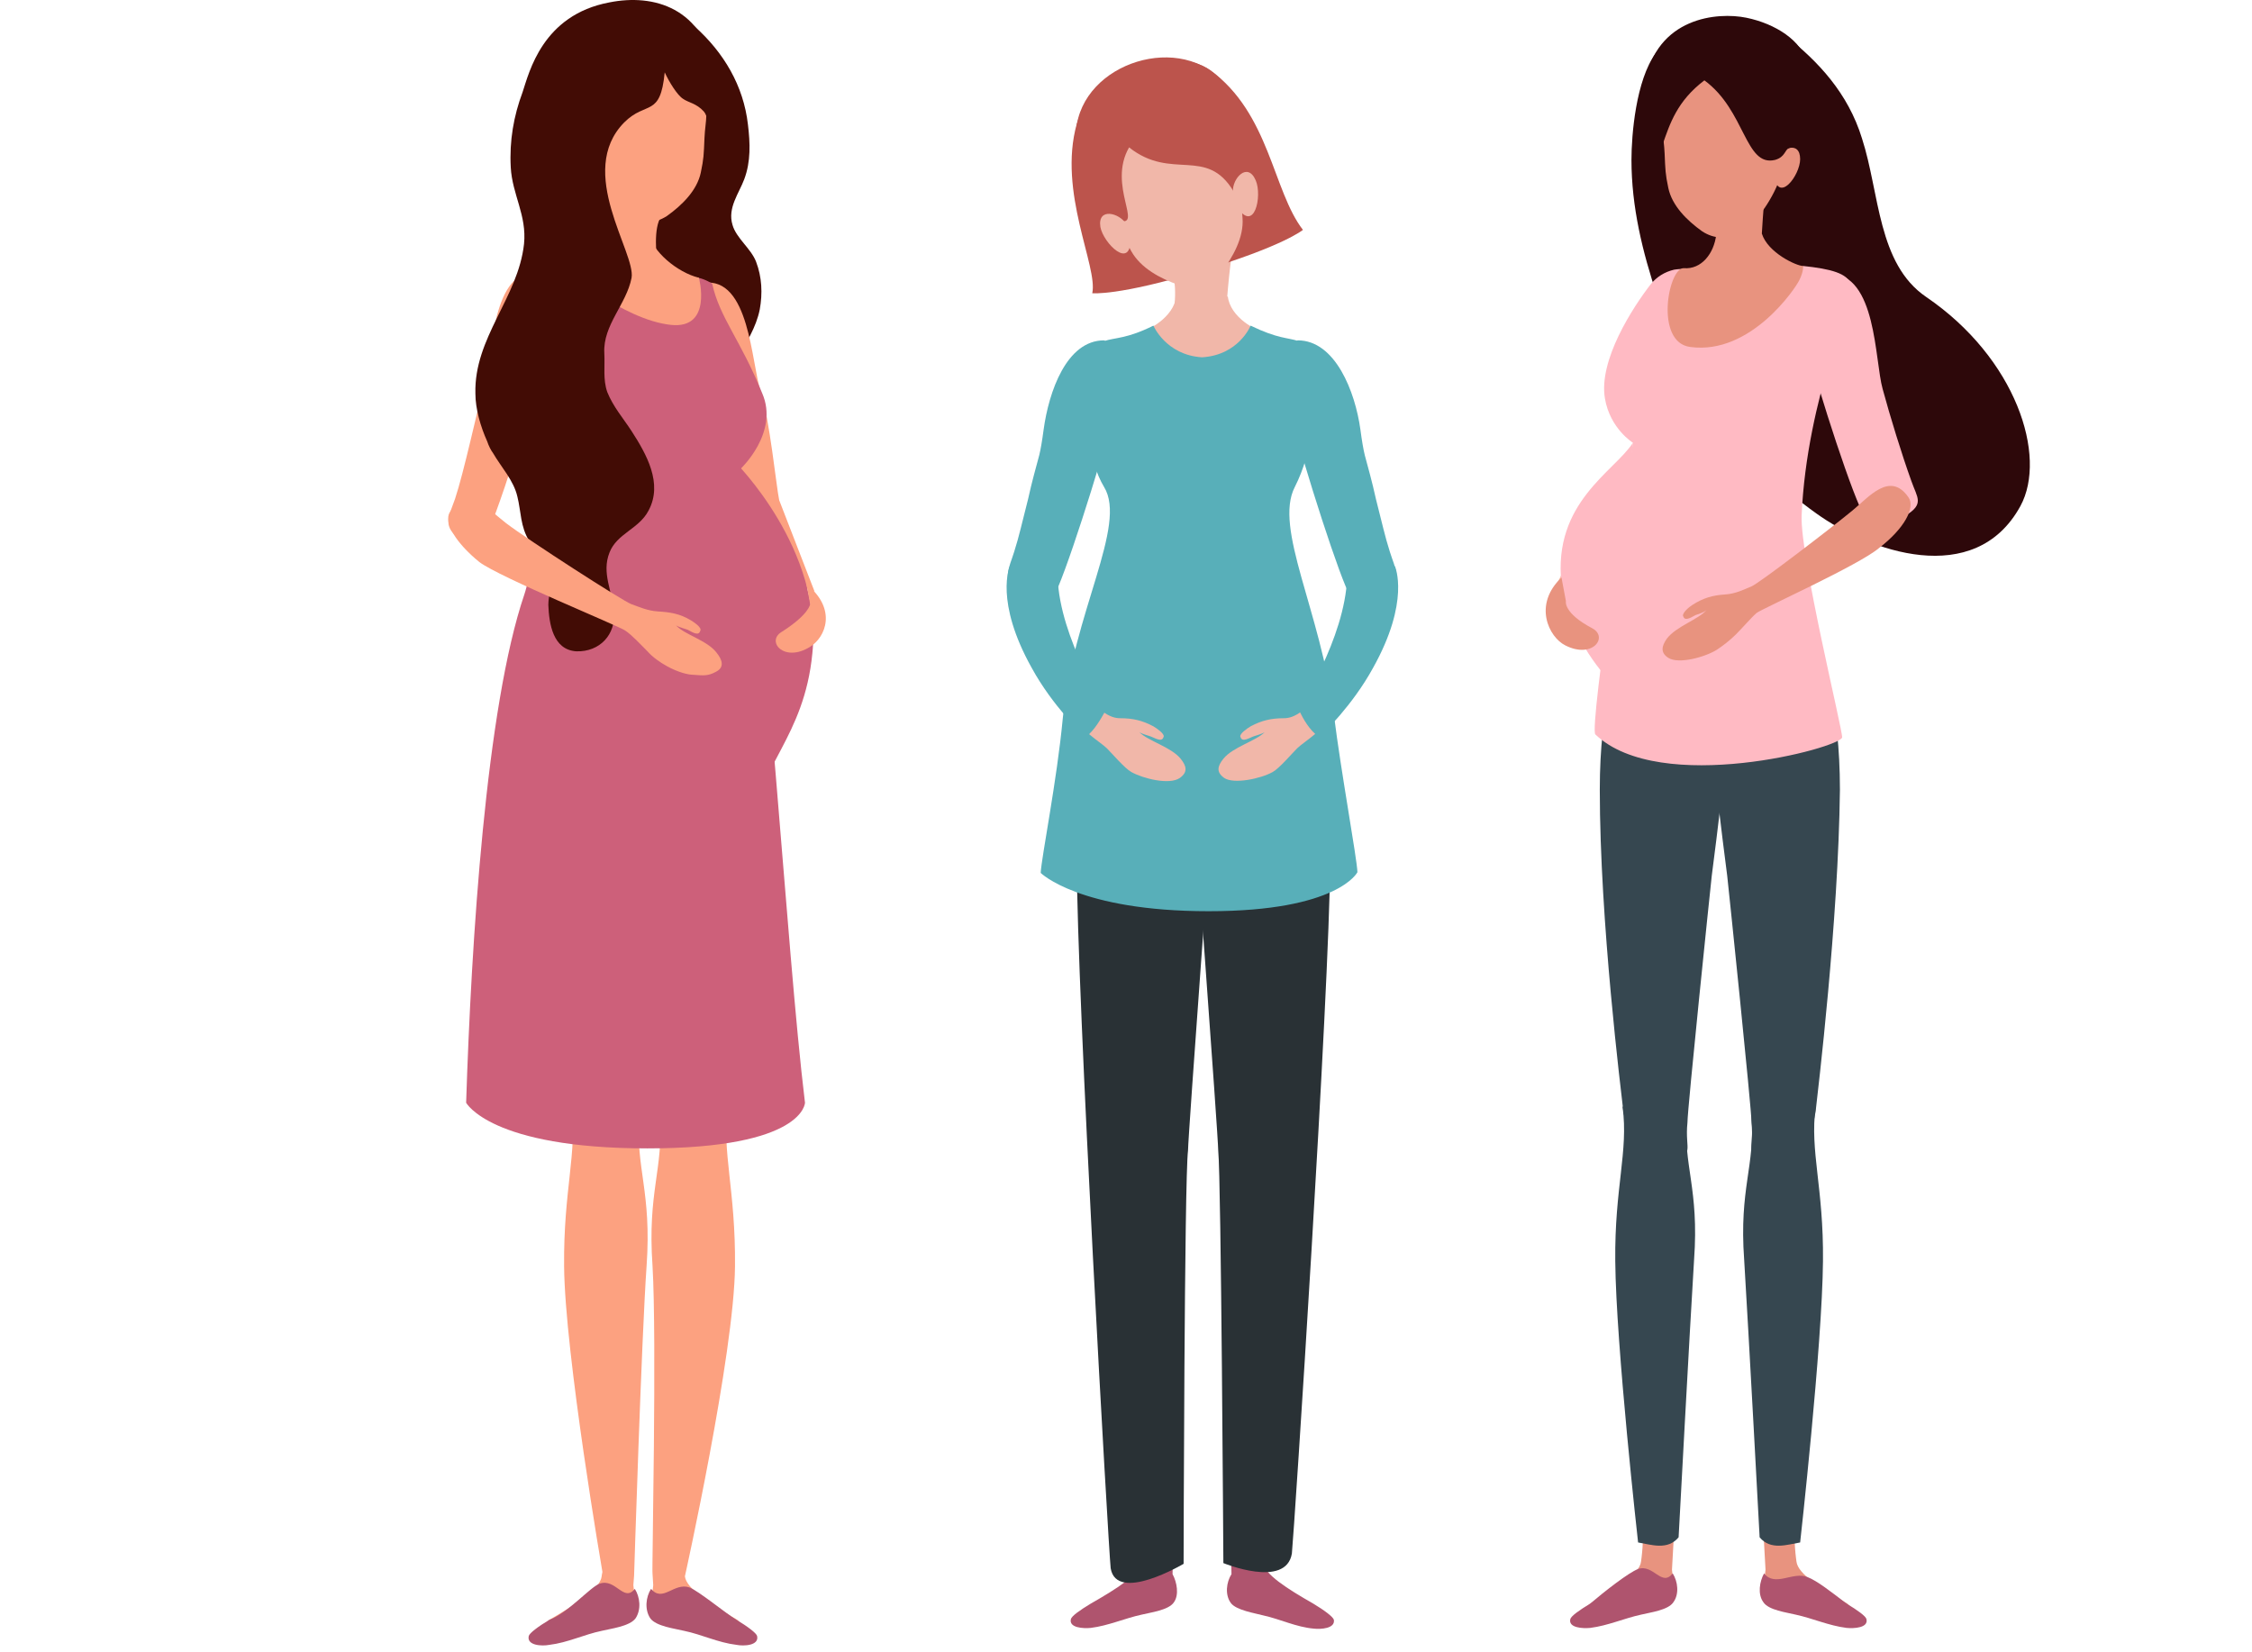 <?xml version="1.0" encoding="UTF-8"?> <svg xmlns="http://www.w3.org/2000/svg" width="289" height="212" viewBox="0 0 289 212" fill="none"> <path d="M129.867 71.661C129.961 71.378 130.056 71.094 130.15 70.811C130.812 68.731 131.095 67.313 131.946 64.004C132.419 61.83 132.986 59.845 133.364 58.427C133.553 57.671 133.742 56.536 133.931 55.118C134.593 50.297 136.862 43.68 141.683 43.68C141.872 43.68 144.424 45.855 143.384 50.959C142.533 55.402 137.807 70.527 135.822 75.253C135.349 76.293 134.404 77.333 132.986 77.333C132.23 77.333 131.473 77.049 130.717 76.388C128.732 74.875 129.299 73.268 129.867 71.661Z" fill="#58AFB9"></path> <path d="M178.644 71.661C178.55 71.378 178.455 71.094 178.36 70.811C177.699 68.731 177.415 67.313 176.564 64.004C176.092 61.83 175.524 59.845 175.146 58.427C174.957 57.671 174.768 56.536 174.579 55.118C173.918 50.297 171.365 43.68 166.544 43.68C166.355 43.68 164.086 45.855 165.126 50.959C165.977 55.402 170.704 70.527 172.689 75.253C173.161 76.293 174.107 77.333 175.525 77.333C176.281 77.333 177.037 77.049 177.793 76.388C179.873 74.875 179.211 73.268 178.644 71.661Z" fill="#58AFB9"></path> <path d="M162.196 42.546C161.345 42.546 157.847 40.75 157.564 38.009C157.564 38.009 154.539 40.561 154.255 40.656C154.066 40.656 150.947 38.009 150.947 38.009C150.663 40.75 147.165 42.546 146.315 42.546C146.315 42.546 146.409 52.188 154.255 52.188C162.101 52.094 162.196 42.546 162.196 42.546Z" fill="#F1B7A9"></path> <path d="M159.265 27.611C157.753 30.541 156.997 43.397 157.186 46.139C155.39 48.88 149.812 48.313 149.34 47.745C148.962 47.273 152.27 37.064 150.001 34.228C148.111 31.864 147.166 30.919 148.489 29.69C151.041 27.516 154.444 26.854 157.753 26.098L159.265 27.611Z" fill="#F1B7A9"></path> <path d="M150.474 202.018C150.474 202.018 150.474 201.072 150.568 199.465H146.409L146.504 200.411C146.315 202.018 143.29 203.908 139.981 205.799C138.563 206.65 137.523 207.406 137.429 207.784C137.145 208.918 139.036 209.013 139.981 208.918C142.25 208.635 144.329 207.689 146.504 207.217C147.638 206.933 150.001 206.65 150.663 205.61C151.325 204.664 151.041 203.057 150.474 202.018Z" fill="#AF546E"></path> <path d="M168.529 205.799C165.22 203.908 162.195 202.018 162.006 200.411L162.101 199.465H157.941C158.036 201.072 158.036 201.923 158.036 202.018C157.374 203.057 157.185 204.664 157.941 205.704C158.603 206.65 161.061 207.028 162.101 207.311C164.275 207.784 166.355 208.824 168.623 209.013C169.474 209.107 171.365 209.013 171.176 207.878C171.081 207.5 169.947 206.65 168.529 205.799Z" fill="#AF546E"></path> <path d="M142.533 201.261C143.289 205.799 151.892 200.694 151.892 200.694C151.892 200.694 151.986 151.255 152.459 147.663C152.459 145.867 155.862 99.925 155.862 99.925V88.677H142.722C141.21 93.687 138.185 99.642 138.185 110.513C138.185 127.434 142.25 198.615 142.533 201.261Z" fill="#293135"></path> <path d="M165.788 199.371C165.031 203.908 156.996 200.6 156.996 200.6C156.996 200.6 156.713 151.255 156.335 147.663C156.335 145.867 152.932 99.925 152.932 99.925L142.25 91.134L142.911 88.771H166.166C167.678 93.781 170.703 99.737 170.703 110.607C170.609 127.434 166.071 196.724 165.788 199.371Z" fill="#293135"></path> <path d="M174.201 111.931C174.106 109.946 172.121 99.264 171.176 91.702C169.475 78.373 163.425 67.786 166.166 62.492C170.892 53.134 166.639 43.775 166.639 43.775C165.221 43.303 163.992 43.492 160.494 41.79C160.494 41.79 158.982 45.571 154.255 45.855C149.623 45.571 148.016 41.79 148.016 41.79C144.613 43.492 143.101 43.303 141.683 43.775C141.683 43.775 137.524 55.591 141.683 62.492C144.708 67.408 137.713 78.657 136.389 92.174C135.633 100.209 133.648 110.041 133.553 112.026C133.553 112.026 138.469 116.941 155.106 116.941C171.743 116.941 174.201 111.931 174.201 111.931Z" fill="#58AFB9"></path> <path d="M167.206 29.501C163.33 24.491 162.952 14.565 155.295 8.988C150.474 5.585 139.887 9.839 138.185 15.889C135.728 24.68 140.927 34.228 140.17 37.631C140.17 37.631 143.479 38.009 154.066 34.795C164.748 31.581 167.206 29.501 167.206 29.501Z" fill="#BC544C"></path> <path d="M156.429 17.496C153.593 14.093 150.285 14.565 150.285 14.565C149.623 14.565 148.867 14.66 148.205 14.849V14.754C148.111 14.754 147.922 14.849 147.827 14.943C147.733 14.943 147.544 15.038 147.449 15.038V15.133C146.787 15.416 146.22 15.7 145.558 16.078C145.558 16.078 142.533 17.496 141.966 21.844C141.683 24.585 142.533 25.625 143.384 27.894C144.14 30.068 144.235 30.541 145.18 32.242C146.409 34.416 148.867 35.74 151.325 36.591C152.459 36.874 153.404 36.874 154.255 36.591C155.106 36.402 155.957 35.834 156.713 34.984C158.225 32.999 159.643 30.446 159.454 27.988C159.36 26.098 159.076 25.625 158.603 23.357C158.036 20.899 158.225 19.67 156.429 17.496Z" fill="#F1B7A9"></path> <path d="M157.28 10.879C151.798 3.978 138.847 7.948 138.091 16.74C137.618 21.844 140.454 28.745 142.25 28.934C142.912 29.029 142.061 27.8 143.479 28.272C146.882 29.312 142.061 23.829 144.897 18.914C150.379 23.262 154.822 18.725 158.32 24.586C159.076 25.909 160.022 23.829 160.494 23.451C161.818 22.317 160.494 14.944 157.28 10.879Z" fill="#BC544C"></path> <path d="M144.519 28.744C143.668 27.327 140.832 26.57 141.21 29.123C141.588 31.202 145.18 34.794 145.086 30.541L144.519 28.744Z" fill="#F1B7A9"></path> <path d="M158.225 24.585C158.131 22.884 160.116 20.71 161.156 23.167C162.007 25.152 160.967 30.068 158.698 26.476L158.225 24.585Z" fill="#F1B7A9"></path> <path d="M170.892 87.353C167.489 91.418 166.071 92.174 164.748 92.174C163.141 92.174 161.912 92.458 160.494 93.214C160.022 93.498 159.076 94.159 159.171 94.537C159.36 95.199 159.927 94.916 160.778 94.537C160.967 94.443 161.818 94.254 162.29 93.97C161.156 95.105 158.225 95.861 156.997 97.373C156.24 98.319 156.051 99.075 157.091 99.831C158.32 100.682 161.818 99.926 163.33 99.075C164.181 98.602 165.788 96.712 166.45 96.05C167.3 95.199 170.042 93.687 171.838 90.756L170.892 87.353Z" fill="#F1B7A9"></path> <path d="M166.639 91.04C166.639 91.04 172.594 81.965 172.878 74.119C172.972 70.054 178.55 72.323 179.022 72.701C179.022 72.701 181.007 77.144 176.186 85.746C173.539 90.567 169.853 94.065 169.286 94.632C167.962 93.592 167.3 92.363 166.639 91.04Z" fill="#58AFB9"></path> <path d="M137.618 87.353C141.021 91.418 142.439 92.174 143.762 92.174C145.369 92.174 146.598 92.458 148.016 93.214C148.489 93.498 149.434 94.159 149.339 94.537C149.15 95.199 148.583 94.916 147.732 94.537C147.543 94.443 146.692 94.254 146.22 93.97C147.354 95.105 150.285 95.861 151.513 97.373C152.27 98.319 152.459 99.075 151.419 99.831C150.096 100.776 146.693 99.926 145.18 99.075C144.329 98.602 142.722 96.712 142.061 96.05C141.21 95.199 138.468 93.687 136.672 90.756L137.618 87.353Z" fill="#F1B7A9"></path> <path d="M141.966 91.04C141.966 91.04 136.011 81.965 135.727 74.119C135.633 70.054 130.056 72.323 129.583 72.701C129.583 72.701 127.598 77.144 132.419 85.746C135.066 90.567 138.752 94.065 139.319 94.632C140.548 93.592 141.21 92.363 141.966 91.04Z" fill="#58AFB9"></path> <path d="M89.179 3.426C92.866 6.734 95.418 10.988 95.985 15.998C96.269 18.361 96.363 20.725 95.513 22.993C94.851 24.789 93.338 26.68 94 28.854C94.473 30.556 96.363 31.879 97.025 33.581C97.781 35.566 97.876 37.645 97.498 39.725C96.552 44.357 92.487 47.571 92.015 52.297C91.542 57.402 93.811 62.696 95.796 67.422C97.403 71.298 99.766 74.796 99.199 79.049C98.537 83.871 94.284 86.139 95.04 91.433C95.796 96.254 94.756 100.413 90.313 103.06C86.154 105.612 81.617 105.045 77.741 102.304C73.392 99.279 72.731 95.781 71.786 90.866C70.462 84.343 70.084 77.821 70.084 71.109C70.084 63.074 71.313 54.85 67.343 47.666C63.467 40.67 70.178 36.417 72.164 30.272C73.676 25.451 70.84 20.536 72.069 15.715C73.298 11.177 76.985 7.018 81.144 4.938C81.806 4.655 88.801 3.048 89.179 3.426Z" fill="#420C05"></path> <path d="M90.259 36.307C96.214 35.456 96.403 46.611 97.632 50.297C98.766 53.795 99.617 62.397 99.995 64.193L104.533 75.915C102.075 75.632 96.119 65.895 95.552 64.572C93.378 59.94 89.691 47.273 88.746 42.924C87.517 38.103 90.259 36.307 90.259 36.307Z" fill="#FCA180"></path> <path d="M83.736 162.41C83.074 152.957 85.154 150.026 84.681 143.409C84.87 139.439 86.572 138.399 88.651 138.116C91.298 137.737 93.378 142.086 93.378 142.086C92.621 147.852 94.418 152.768 94.323 162.504C94.228 173.753 87.895 202.301 87.895 202.301C88.084 203.908 91.204 205.893 94.607 207.879C94.607 207.879 96.403 209.58 96.214 209.958C95.741 210.998 95.268 210.904 94.418 210.809C92.054 210.525 90.069 209.58 87.895 209.107C86.761 208.824 84.492 208.635 83.83 207.595C82.979 206.366 83.736 204.948 83.83 203.436L83.736 201.923C83.641 201.829 84.303 171.863 83.736 162.41Z" fill="#FCA180"></path> <path d="M70.502 207.878C73.905 205.893 77.024 203.908 77.213 202.301C77.213 202.301 77.213 202.112 77.308 201.734C77.308 201.734 72.487 173.753 72.392 162.504C72.298 152.768 74.094 147.946 73.338 142.086C73.338 142.086 75.417 137.832 78.064 138.115C80.144 138.399 81.751 139.439 82.034 143.409C81.562 149.932 83.641 152.957 82.98 162.41C82.318 171.863 81.373 202.207 81.373 202.207L81.278 203.435C81.373 204.948 82.224 206.366 81.278 207.595C80.522 208.635 78.348 208.918 77.213 209.107C75.039 209.58 73.054 210.62 70.691 210.809C69.746 210.903 69.273 210.998 68.895 209.958C68.706 209.58 70.502 207.878 70.502 207.878Z" fill="#FCA180"></path> <path d="M88.462 203.719C89.691 204.192 93.094 207.028 94.512 207.878C95.93 208.729 97.064 209.58 97.159 209.958C97.442 211.187 95.457 211.282 94.512 211.092C92.149 210.809 90.069 209.769 87.8 209.296C86.666 209.013 84.208 208.729 83.452 207.689C82.696 206.555 82.885 204.948 83.547 203.908C85.059 205.704 86.477 203.057 88.462 203.719Z" fill="#AF546E"></path> <path d="M76.93 203.247C75.701 203.719 72.96 206.933 70.502 207.879C69.084 208.729 67.949 209.58 67.855 209.958C67.571 211.187 69.556 211.282 70.502 211.093C72.865 210.809 74.945 209.769 77.213 209.296C78.348 209.013 80.805 208.729 81.562 207.689C82.318 206.555 82.129 204.948 81.467 203.908C80.049 205.704 79.009 202.49 76.93 203.247Z" fill="#AF546E"></path> <path d="M76.89 21.197C78.213 24.128 78.875 36.983 78.686 39.725C80.293 42.466 85.114 41.899 85.492 41.332C85.776 40.859 82.94 30.65 84.83 27.814C86.532 25.451 87.383 24.506 86.154 23.277C83.98 21.102 80.955 20.441 78.024 19.685L76.89 21.197Z" fill="#FCA180"></path> <path d="M95.079 60.128C98.483 76.482 100.846 121.384 103.304 141.518C103.304 141.518 103.209 147.379 83.074 147.379C62.939 147.379 59.82 141.518 59.82 141.518C60.481 120.816 62.372 90.756 67.288 76.293C70.596 66.367 65.586 38.008 66.153 36.401C66.626 34.983 68.706 34.794 72.298 34.416C72.298 34.416 87.706 35.267 89.597 35.645C90.542 35.834 91.393 36.401 91.393 36.401C92.338 40.75 95.079 43.68 97.821 50.486C99.995 55.496 95.079 60.128 95.079 60.128Z" fill="#CD607A"></path> <path d="M77.402 29.406C77.119 32.148 73.148 34.416 72.298 34.416C72.298 34.416 79.86 41.033 86.099 41.695C91.487 42.262 89.691 35.645 89.691 35.645C86.95 34.983 83.641 32.242 83.263 29.879C83.263 29.879 81.561 29.879 79.954 29.595L77.402 29.406Z" fill="#FCA180"></path> <path d="M69.084 34.984C63.128 34.322 63.223 45.476 62.183 49.163C61.238 52.661 59.536 60.601 58.402 64.004C57.645 66.178 56.795 67.407 58.685 68.92C60.576 70.432 62.183 69.392 62.75 67.974C64.83 63.248 70.124 45.76 70.974 41.412C71.92 36.78 69.084 34.984 69.084 34.984Z" fill="#FCA180"></path> <path d="M94.323 59.278C94.323 59.278 105.667 70.527 104.249 83.855C103.209 94.632 97.159 98.507 96.97 105.314" fill="#CD607A"></path> <path d="M90.029 11.839C91.069 14.296 90.502 15.431 90.407 17.7C90.313 19.874 90.313 20.346 89.935 22.142C89.462 24.411 87.572 26.302 85.587 27.72C82.373 29.799 79.442 27.341 77.646 24.695C74.054 19.401 74.338 14.013 75.661 11.082C77.457 6.923 81.427 6.734 85.303 7.585C85.208 7.585 88.328 8.057 90.029 11.839Z" fill="#FCA180"></path> <path d="M76.133 18.645C75.566 17.132 73.014 16.093 73.014 18.55C73.014 20.63 75.85 24.411 76.417 20.535L76.133 18.645Z" fill="#FCA180"></path> <path d="M62.522 56.646C61.671 54.755 61.009 52.486 61.009 50.501C60.82 43.317 66.492 38.212 67.248 31.312C67.626 27.625 65.735 24.978 65.546 21.481C65.357 18.078 65.925 14.864 67.059 11.839C67.91 9.286 69.611 1.913 78.213 0.306C83.885 -0.828 90.313 0.968 91.826 9.475C92.109 10.893 92.771 12.406 92.393 13.729C92.015 14.958 91.731 15.903 90.691 16.754C90.786 15.903 90.88 14.958 90.313 14.296C89.368 13.257 88.328 13.162 87.666 12.689C86.91 12.217 85.87 10.515 85.303 9.286C84.736 15.147 82.94 12.879 80.104 15.714C73.865 22.048 81.616 32.446 81.049 35.66C80.388 39.063 77.363 41.71 77.552 45.302C77.646 47.004 77.363 48.705 77.93 50.312C78.686 52.203 80.009 53.715 81.049 55.322C82.94 58.253 85.114 62.034 83.224 65.532C81.995 67.895 79.159 68.462 78.213 70.92C77.174 73.567 78.591 75.835 78.781 78.482C79.064 81.413 76.984 83.681 73.96 83.587C70.935 83.398 70.462 79.995 70.368 77.631C70.368 76.308 70.935 74.89 70.746 73.567C70.556 71.96 68.76 70.731 67.91 69.407C66.775 67.611 66.87 65.626 66.397 63.736C65.924 61.656 64.318 59.954 63.278 58.158C62.994 57.78 62.711 57.213 62.522 56.646Z" fill="#420C05"></path> <path d="M57.74 65.706C59.914 62.208 62.845 65.517 64.924 67.124C67.76 69.298 79.955 77.144 80.995 77.522C82.034 77.9 83.074 78.373 84.398 78.467C86.005 78.562 87.234 78.751 88.651 79.602C89.124 79.885 90.069 80.547 89.88 80.925C89.691 81.587 89.124 81.303 88.273 80.831C88.084 80.736 87.234 80.547 86.761 80.263C87.895 81.492 90.731 82.154 91.96 83.761C92.716 84.706 93 85.652 91.865 86.219C90.826 86.786 90.258 86.691 88.935 86.597C88.368 86.597 87.044 86.313 85.532 85.463C84.681 84.99 83.736 84.328 83.074 83.572C82.224 82.721 81.089 81.492 80.238 80.925C79.482 80.358 64.168 74.119 61.521 72.134C58.496 69.676 56.889 67.029 57.74 65.706Z" fill="#FCA180"></path> <path d="M103.492 74.97C107.463 78.184 105.95 81.776 103.965 83.005C100.656 85.084 98.293 82.343 100.278 81.114C103.87 78.845 103.965 77.522 103.965 77.522L103.492 74.97Z" fill="#FCA180"></path> <path d="M206.53 61.83C206.53 61.925 205.868 62.775 205.868 62.87L199.535 75.442C201.898 74.97 206.908 62.586 207.381 61.168C207.381 61.074 207.475 60.979 207.475 60.885L206.53 61.83Z" fill="#FCBBA5"></path> <path d="M210.69 195.684C211.068 197.197 210.595 200.411 210.595 200.411C210.406 202.018 207.381 203.908 204.073 205.799C204.073 205.799 202.277 207.501 202.466 207.784C202.844 208.729 203.316 208.729 204.262 208.635C206.53 208.351 208.421 207.406 210.595 206.933C211.729 206.65 213.809 206.461 214.565 205.421C215.416 204.192 214.66 202.869 214.565 201.451L214.944 194.645L210.69 195.684Z" fill="#E8937F"></path> <path d="M210.217 201.356C208.988 201.829 205.963 204.192 204.073 205.799C202.655 206.65 201.615 207.406 201.52 207.784C201.237 208.918 203.127 209.013 204.073 208.918C206.341 208.635 208.421 207.689 210.595 207.217C211.73 206.933 214.093 206.65 214.755 205.61C215.511 204.57 215.322 202.963 214.66 201.923C213.242 203.719 212.202 200.694 210.217 201.356Z" fill="#AF546E"></path> <path d="M230.446 195.684C230.068 197.197 230.541 200.411 230.541 200.411C230.73 202.018 233.755 203.908 237.063 205.799C237.063 205.799 238.859 207.501 238.67 207.784C238.292 208.729 237.819 208.729 236.874 208.635C234.605 208.351 232.715 207.406 230.541 206.933C229.406 206.65 227.327 206.461 226.57 205.421C225.72 204.192 226.476 202.869 226.57 201.451L226.192 194.645L230.446 195.684Z" fill="#E8937F"></path> <path d="M231.959 202.396C233.188 202.868 234.984 204.286 236.969 205.799C238.387 206.65 239.427 207.406 239.521 207.784C239.805 208.918 237.914 209.013 236.969 208.918C234.7 208.635 232.62 207.689 230.446 207.217C229.312 206.933 226.949 206.65 226.287 205.61C225.531 204.57 225.814 202.963 226.382 201.923C227.799 203.719 230.068 201.64 231.959 202.396Z" fill="#AF546E"></path> <path d="M208.327 142.653C209.083 147.191 210.69 148.041 214.188 148.23C217.685 148.42 216.173 147.663 216.551 144.071C216.551 142.275 219.481 114.105 219.67 112.404C221.372 99.359 222.128 90.662 222.128 90.662V79.507H208.988C207.476 84.517 205.302 90.473 205.302 101.344C205.302 118.265 208.043 140.101 208.327 142.653Z" fill="#364750"></path> <path d="M212.77 138.305C210.217 138.021 208.232 142.086 208.232 142.086C208.988 147.758 207.192 152.39 207.287 161.843C207.381 172.714 210.217 197.953 210.217 197.953C211.919 198.237 213.999 198.993 215.416 197.291C215.416 197.291 216.834 170.823 217.402 161.654C218.063 152.484 215.984 149.648 216.456 143.315C216.362 139.534 214.755 138.588 212.77 138.305Z" fill="#364750"></path> <path d="M232.999 142.653C232.243 147.191 230.636 148.041 227.138 148.23C223.64 148.42 225.153 147.663 224.775 144.071C224.775 142.275 221.844 114.105 221.655 112.404C219.954 99.359 219.198 90.662 219.198 90.662L208.516 81.871L209.177 79.507H232.432C233.944 84.517 236.118 90.473 236.118 101.344C235.929 118.265 233.282 140.101 232.999 142.653Z" fill="#364750"></path> <path d="M228.461 138.305C231.013 138.021 232.998 142.086 232.998 142.086C232.242 147.758 234.038 152.39 233.944 161.843C233.849 172.714 231.013 197.953 231.013 197.953C229.312 198.237 227.232 198.993 225.814 197.291C225.814 197.291 224.396 170.823 223.829 161.654C223.167 152.484 225.247 149.648 224.774 143.315C224.869 139.534 226.476 138.588 228.461 138.305Z" fill="#364750"></path> <path d="M212.486 6.814C209.933 10.312 209.366 17.307 209.366 20.521C209.366 26.571 210.784 32.337 212.675 38.009C216.645 49.636 223.168 58.805 233.093 65.895C239.805 70.716 253.417 75.632 259.278 64.95C262.775 58.522 258.711 45.949 247.178 38.103C240.939 33.849 241.223 24.775 238.954 17.779C237.158 11.919 233.282 7.854 229.217 4.64C227.8 3.316 214.376 4.262 212.486 6.814Z" fill="#2D080A"></path> <path d="M231.392 34.133C234.984 34.511 237.064 35.078 237.536 36.496C238.103 38.103 231.864 50.865 231.203 66.179C231.014 71.567 236.496 93.781 236.402 94.632C236.213 95.956 213.053 102.194 204.734 94.254C203.884 93.498 209.555 56.82 209.555 56.82C209.555 56.82 206.625 55.024 205.963 51.148C205.113 46.233 209.555 39.427 211.824 36.496C212.58 35.551 213.62 34.889 214.849 34.606C219.197 33.944 215.511 37.347 217.307 37.82C220.237 38.576 223.073 39.143 226.098 39.143L231.392 34.133Z" fill="#FFBAC3"></path> <path d="M231.391 34.133C230.541 34.133 226.854 32.431 226.098 29.974C226.381 25.152 226.949 18.914 227.799 17.023L226.57 15.511C223.735 16.267 220.71 16.928 218.441 19.103C217.212 20.331 218.063 21.277 219.764 23.64C220.615 24.869 220.521 27.516 220.237 30.163C219.953 32.526 218.346 34.605 216.078 34.416C214.093 34.322 212.297 43.964 216.928 44.531C224.68 45.571 230.446 36.969 230.919 35.929C231.486 34.795 231.391 34.133 231.391 34.133Z" fill="#E8937F"></path> <path d="M213.998 13.809C212.958 16.267 213.525 17.401 213.62 19.67C213.715 21.844 213.715 22.317 214.093 24.113C214.565 26.382 216.456 28.272 218.441 29.69C221.655 31.77 224.585 29.312 226.476 26.665C230.068 21.372 229.785 15.983 228.461 13.053C226.665 8.894 222.695 8.705 218.819 9.555C218.819 9.461 215.605 9.933 213.998 13.809Z" fill="#E8937F"></path> <path d="M227.894 20.521C228.462 19.008 231.014 17.968 231.014 20.426C231.014 22.506 228.178 26.287 227.611 22.411L227.894 20.521Z" fill="#E8937F"></path> <path d="M231.959 8.232C231.297 5.207 227.8 3.033 224.113 2.276C220.426 1.52 212.58 2.182 211.068 10.69C210.595 12.864 211.824 17.118 213.337 18.63C214.282 15.889 215.227 12.958 218.725 10.312C224.019 14.187 223.924 21.466 227.8 20.521C229.123 20.142 229.029 19.197 229.596 19.008C231.203 18.346 232.999 13.053 231.959 8.232Z" fill="#2D080A"></path> <path d="M209.555 56.82C207.192 60.507 199.251 64.477 200.386 74.875C201.047 80.925 205.49 86.408 206.719 87.448" fill="#FFBAC3"></path> <path d="M234.795 35.078C240.845 35.173 240.561 46.233 241.601 49.919C242.546 53.417 244.059 58.333 245.287 61.736C246.044 63.91 246.989 64.666 244.531 66.178C240.845 68.447 239.238 66.368 238.67 65.044C236.591 60.318 232.148 46.233 231.297 41.884C230.352 37.063 234.795 35.078 234.795 35.078Z" fill="#FFBAC3"></path> <path d="M244.909 63.815C242.546 60.412 239.805 63.815 237.725 65.517C234.984 67.785 225.72 74.875 224.774 75.253C223.829 75.631 222.789 76.199 221.371 76.293C219.764 76.388 218.535 76.766 217.212 77.617C216.739 77.9 215.889 78.656 215.983 79.034C216.172 79.696 216.739 79.413 217.59 78.94C217.779 78.846 218.63 78.656 219.008 78.278C217.968 79.507 215.132 80.358 213.903 81.965C213.242 82.91 213.053 83.761 214.093 84.423C215.416 85.273 218.819 84.328 220.331 83.383C221.182 82.816 222.033 82.154 222.789 81.398C223.64 80.547 224.774 79.224 225.436 78.656C226.192 78.089 238.576 72.512 241.128 70.338C244.342 67.88 245.854 65.139 244.909 63.815Z" fill="#E8937F"></path> <path d="M200.386 74.119C196.699 77.617 198.779 81.776 200.858 82.816C204.356 84.612 206.435 81.776 204.356 80.641C200.575 78.656 200.953 77.144 200.953 77.144L200.386 74.119Z" fill="#E8937F"></path> </svg> 